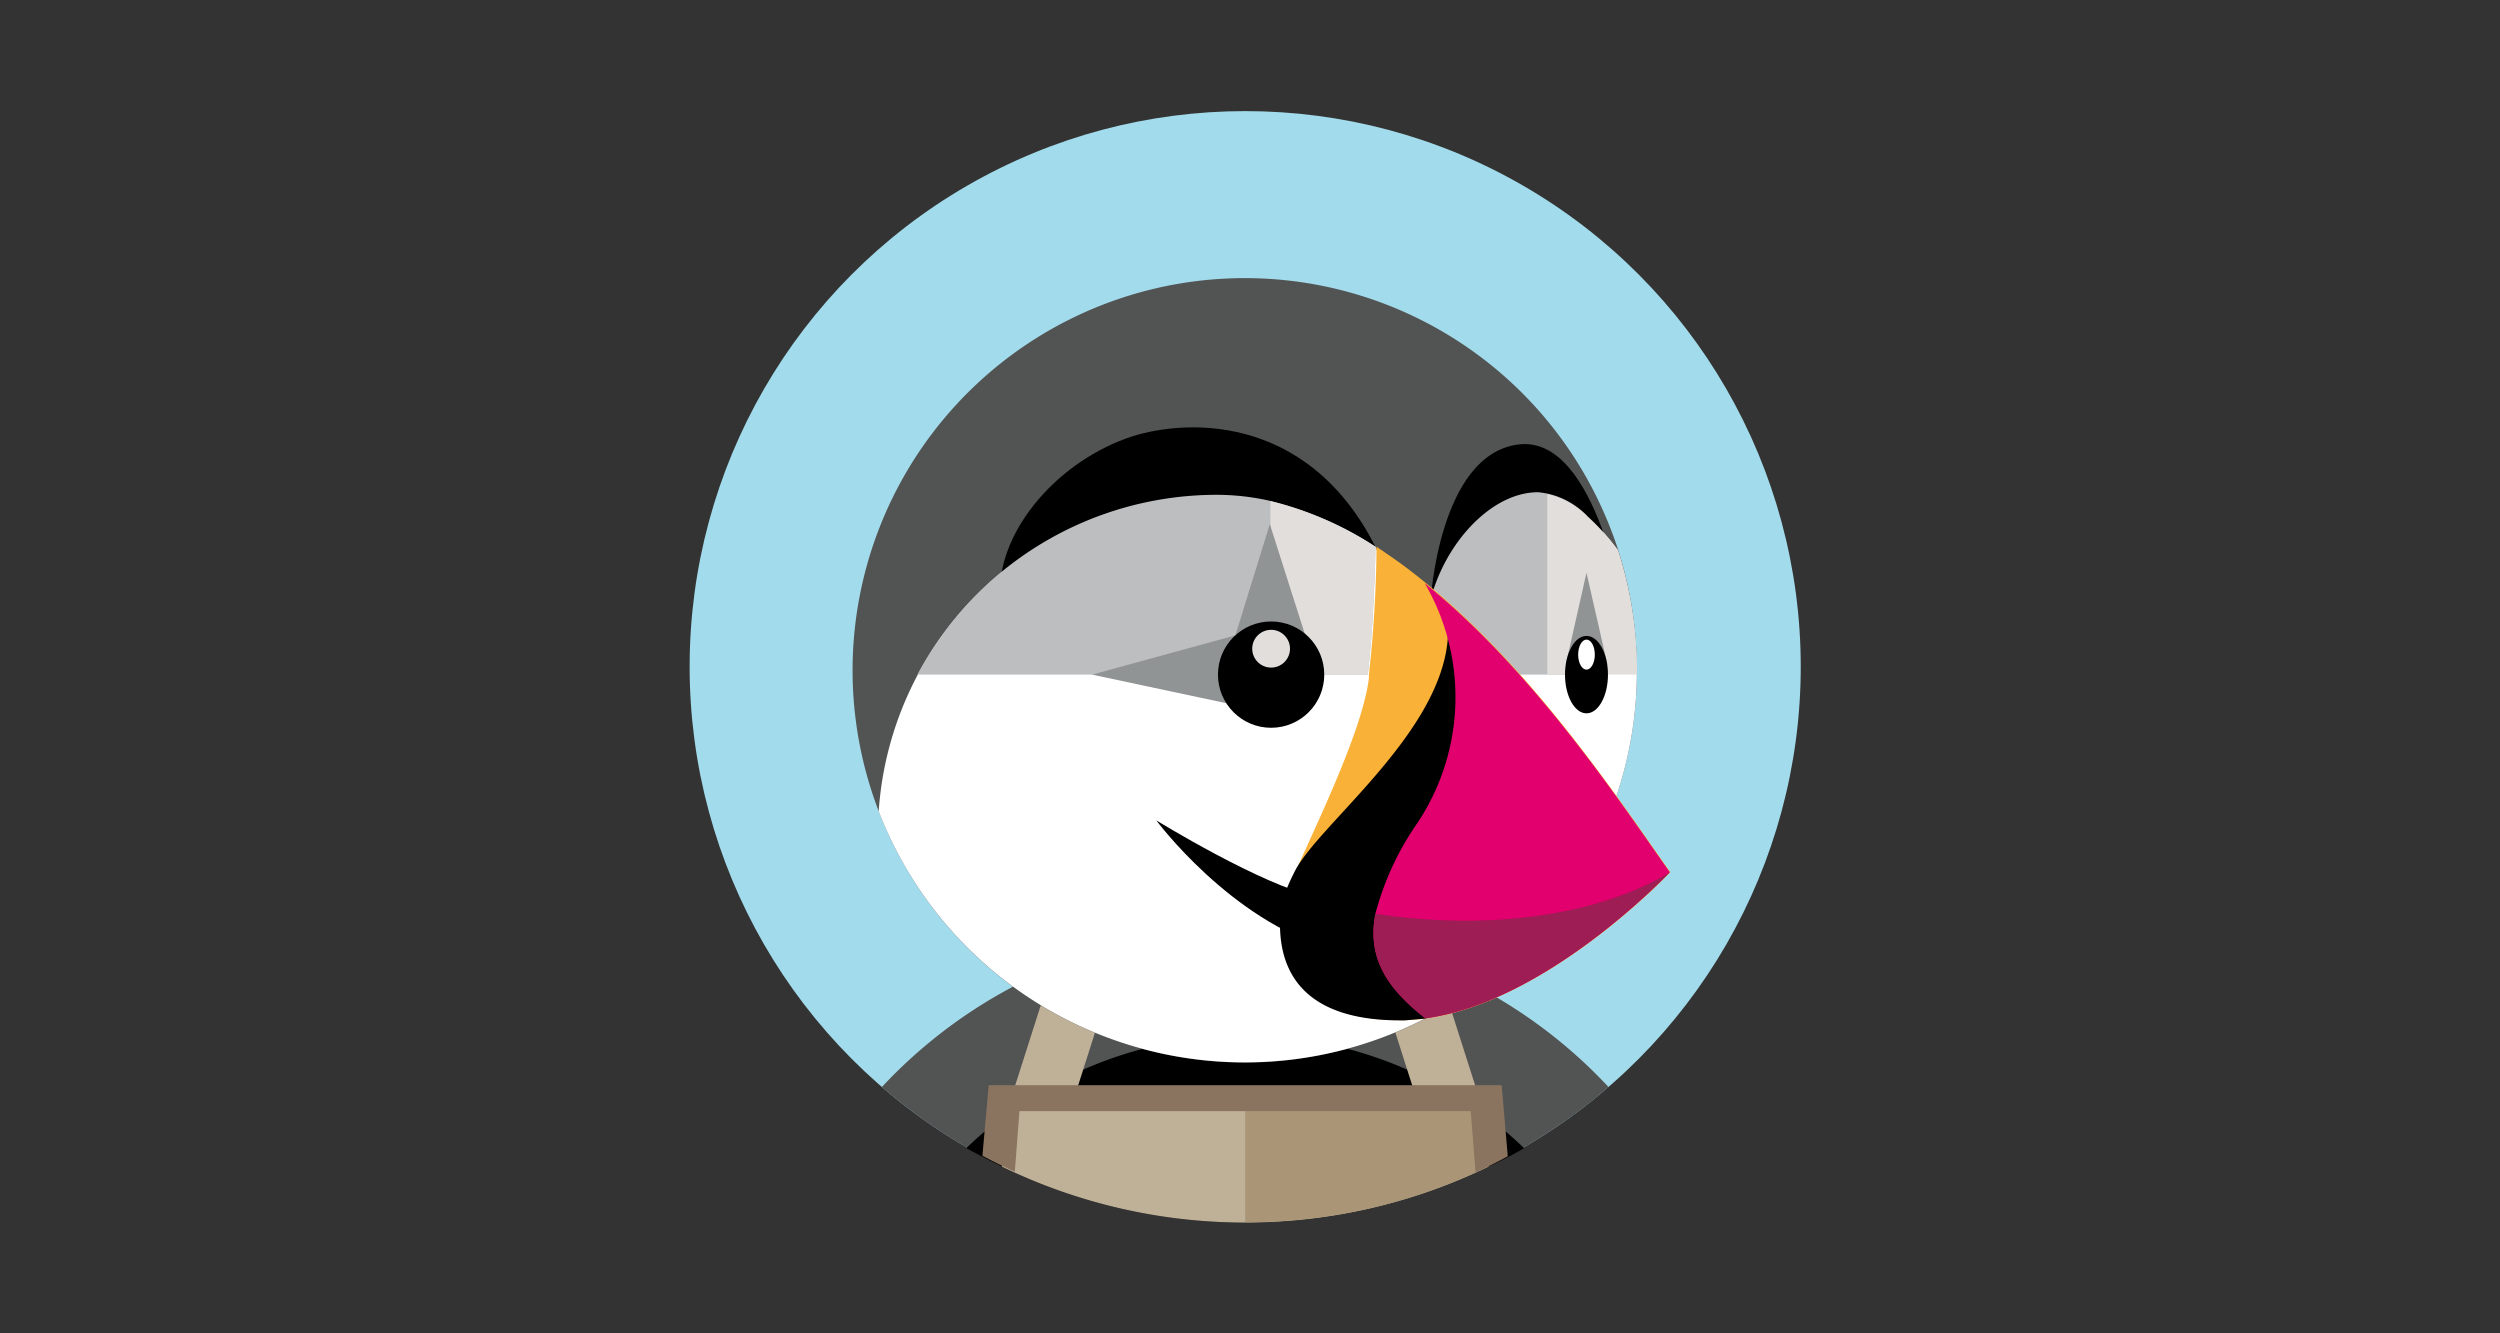 <svg id="Layer_1" data-name="Layer 1" xmlns="http://www.w3.org/2000/svg" viewBox="0 0 135 72"><rect x="0" y="0" width="135" height="72" fill="#333333" stroke="none"/><defs><style>.cls-1{fill:#a2dbeb;}.cls-2{fill:#525353;}.cls-3{fill:#bfb098;}.cls-4{fill:#fff;}.cls-5{fill:#bcbebf;}.cls-6{fill:#f9b138;}.cls-7{fill:#e1006d;}.cls-8{fill:#9d1d54;}.cls-9{fill:#e2dedc;}.cls-10{fill:#919494;}.cls-11{fill:#aa9676;}.cls-12{fill:#8a7460;}</style></defs><circle class="cls-1" cx="67.24" cy="36" r="30"/><path class="cls-2" d="M86.86,58.7a30.16,30.16,0,0,1-5.44,3.74q-.86.47-1.74.87a30.11,30.11,0,0,1-24.88,0c-.59-.27-1.18-.56-1.75-.87a30.44,30.44,0,0,1-5.43-3.74,26.83,26.83,0,0,1,39.24,0Z"/><path d="M82.3,62c-.63.37-1.28.71-1.93,1a30.05,30.05,0,0,1-26.26,0c-.66-.32-1.3-.66-1.93-1A21.69,21.69,0,0,1,82.3,62Z"/><polygon class="cls-3" points="60.64 51.03 57.24 51.03 54.54 59.49 57.94 59.49 60.64 51.03"/><polygon class="cls-3" points="73.84 51.03 77.24 51.03 79.94 59.49 76.54 59.49 73.84 51.03"/><path class="cls-2" d="M88.39,36.2a1.69,1.69,0,0,1,0,.23,21.06,21.06,0,0,1-2.17,9.14,21.35,21.35,0,0,1-5.76,7.16,21.18,21.18,0,1,1,5.2-26.95,21.7,21.7,0,0,1,1.73,3.94A21.33,21.33,0,0,1,88.39,36.2Z"/><path class="cls-4" d="M80.84,52.17l-.39.56a21.19,21.19,0,0,1-33-8.92A18.33,18.33,0,0,1,65.72,26.72a16,16,0,0,1,8.55,2.8l1.1,2.38,1.14,2.93Z"/><path class="cls-4" d="M88.39,36.2a1.69,1.69,0,0,1,0,.23,21.06,21.06,0,0,1-2.17,9.14L83,43.43l-4.18-7-1.77-3c.45-3.55,3.25-6.85,6-6.85a2.3,2.3,0,0,1,.45.05,4.55,4.55,0,0,1,2.12,1.15,12.52,12.52,0,0,1,1.71,1.89A21.33,21.33,0,0,1,88.39,36.2Z"/><path d="M77.25,32.48S77.7,24.53,82,24s5.75,9.4,5.75,9.4Z"/><path class="cls-5" d="M85.67,27.83v8.6H78.82l-1.77-3c.45-3.55,3.25-6.85,6-6.85A4.14,4.14,0,0,1,85.67,27.83Z"/><path class="cls-6" d="M77,55c6.63-.92,13.2-7.9,13.2-7.9-2.5-3.52-7.27-10.8-13.23-15.64h0c-.54-.44-1.08-.86-1.64-1.25-.34-.24-.68-.47-1-.69,0,1.91-.15,4.68-.41,6.91,0,.07,0,.14,0,.2-.35,2.81-2.77,7.73-4,10.53h0a8.19,8.19,0,0,0-.73,2c0,1.06-.6,5.93,6.47,5.93h.27A10.54,10.54,0,0,0,77,55"/><path d="M74.27,29.52c-3.72-7.34-10.51-6.92-13.47-5.84-3.95,1.45-7,5.2-6.8,8.6"/><path class="cls-5" d="M68.64,27.06a18.3,18.3,0,0,1,5.63,2.46c0,.95-.06,2.12-.12,3.33s-.16,2.47-.29,3.58H49.54a18.31,18.31,0,0,1,16.18-9.71,13,13,0,0,1,2.92.34"/><path d="M71.1,48.43c-2.93-.6-8.66-4.13-8.66-4.13s4,5.4,9.4,6.93Z"/><path d="M82.64,44.9,77,55l-1.13.1h-.27c-7.07,0-6.47-4.87-6.47-5.93a8.19,8.19,0,0,1,.73-2h0c1.14-2.51,8.06-7.55,8.33-12.84S82.64,44.9,82.64,44.9Z"/><path class="cls-7" d="M90.17,47.1h0c-.21.21-6.67,7-13.2,7.89-2.33-1.8-3.11-3.51-2.7-5.64A15.41,15.41,0,0,1,76.5,44.5a12.25,12.25,0,0,0,.44-13h0C82.9,36.3,87.67,43.58,90.17,47.1Z"/><path class="cls-8" d="M90.17,47.1h0c-.21.21-6.67,7-13.2,7.89-2.33-1.8-3.11-3.51-2.7-5.64h0C84.64,50.87,90,47.2,90.17,47.1Z"/><path class="cls-9" d="M74.27,29.52c0,.95-.06,2.12-.12,3.33s-.16,2.47-.29,3.58h-5l-.26-2.86V27.06A18.3,18.3,0,0,1,74.27,29.52Z"/><path class="cls-9" d="M88.39,36.2a1.69,1.69,0,0,1,0,.23H83.55V26.68a4.55,4.55,0,0,1,2.12,1.15,12.52,12.52,0,0,1,1.71,1.89A21.33,21.33,0,0,1,88.39,36.2Z"/><polygon class="cls-10" points="70.97 35.83 68.57 28.3 66.71 34.31 58.97 36.43 69.31 38.63 70.97 35.83"/><circle cx="68.64" cy="36.43" r="2.87"/><polygon class="cls-10" points="85.67 30.93 84.56 35.85 86.8 35.88 85.67 30.93"/><ellipse cx="85.67" cy="36.43" rx="1.16" ry="2.09"/><ellipse class="cls-4" cx="85.67" cy="35.35" rx="0.45" ry="0.81"/><circle class="cls-9" cx="68.64" cy="35.03" r="1.02"/><path class="cls-3" d="M80.37,59.49V63a30.05,30.05,0,0,1-26.26,0V59.49Z"/><path class="cls-11" d="M80.37,59.49V63a29.8,29.8,0,0,1-13.13,3V59.49Z"/><path class="cls-12" d="M81.42,62.44q-.86.47-1.74.87L79.42,60H55.05l-.25,3.28c-.59-.27-1.18-.56-1.75-.87l.34-3.81h27.7Z"/></svg>